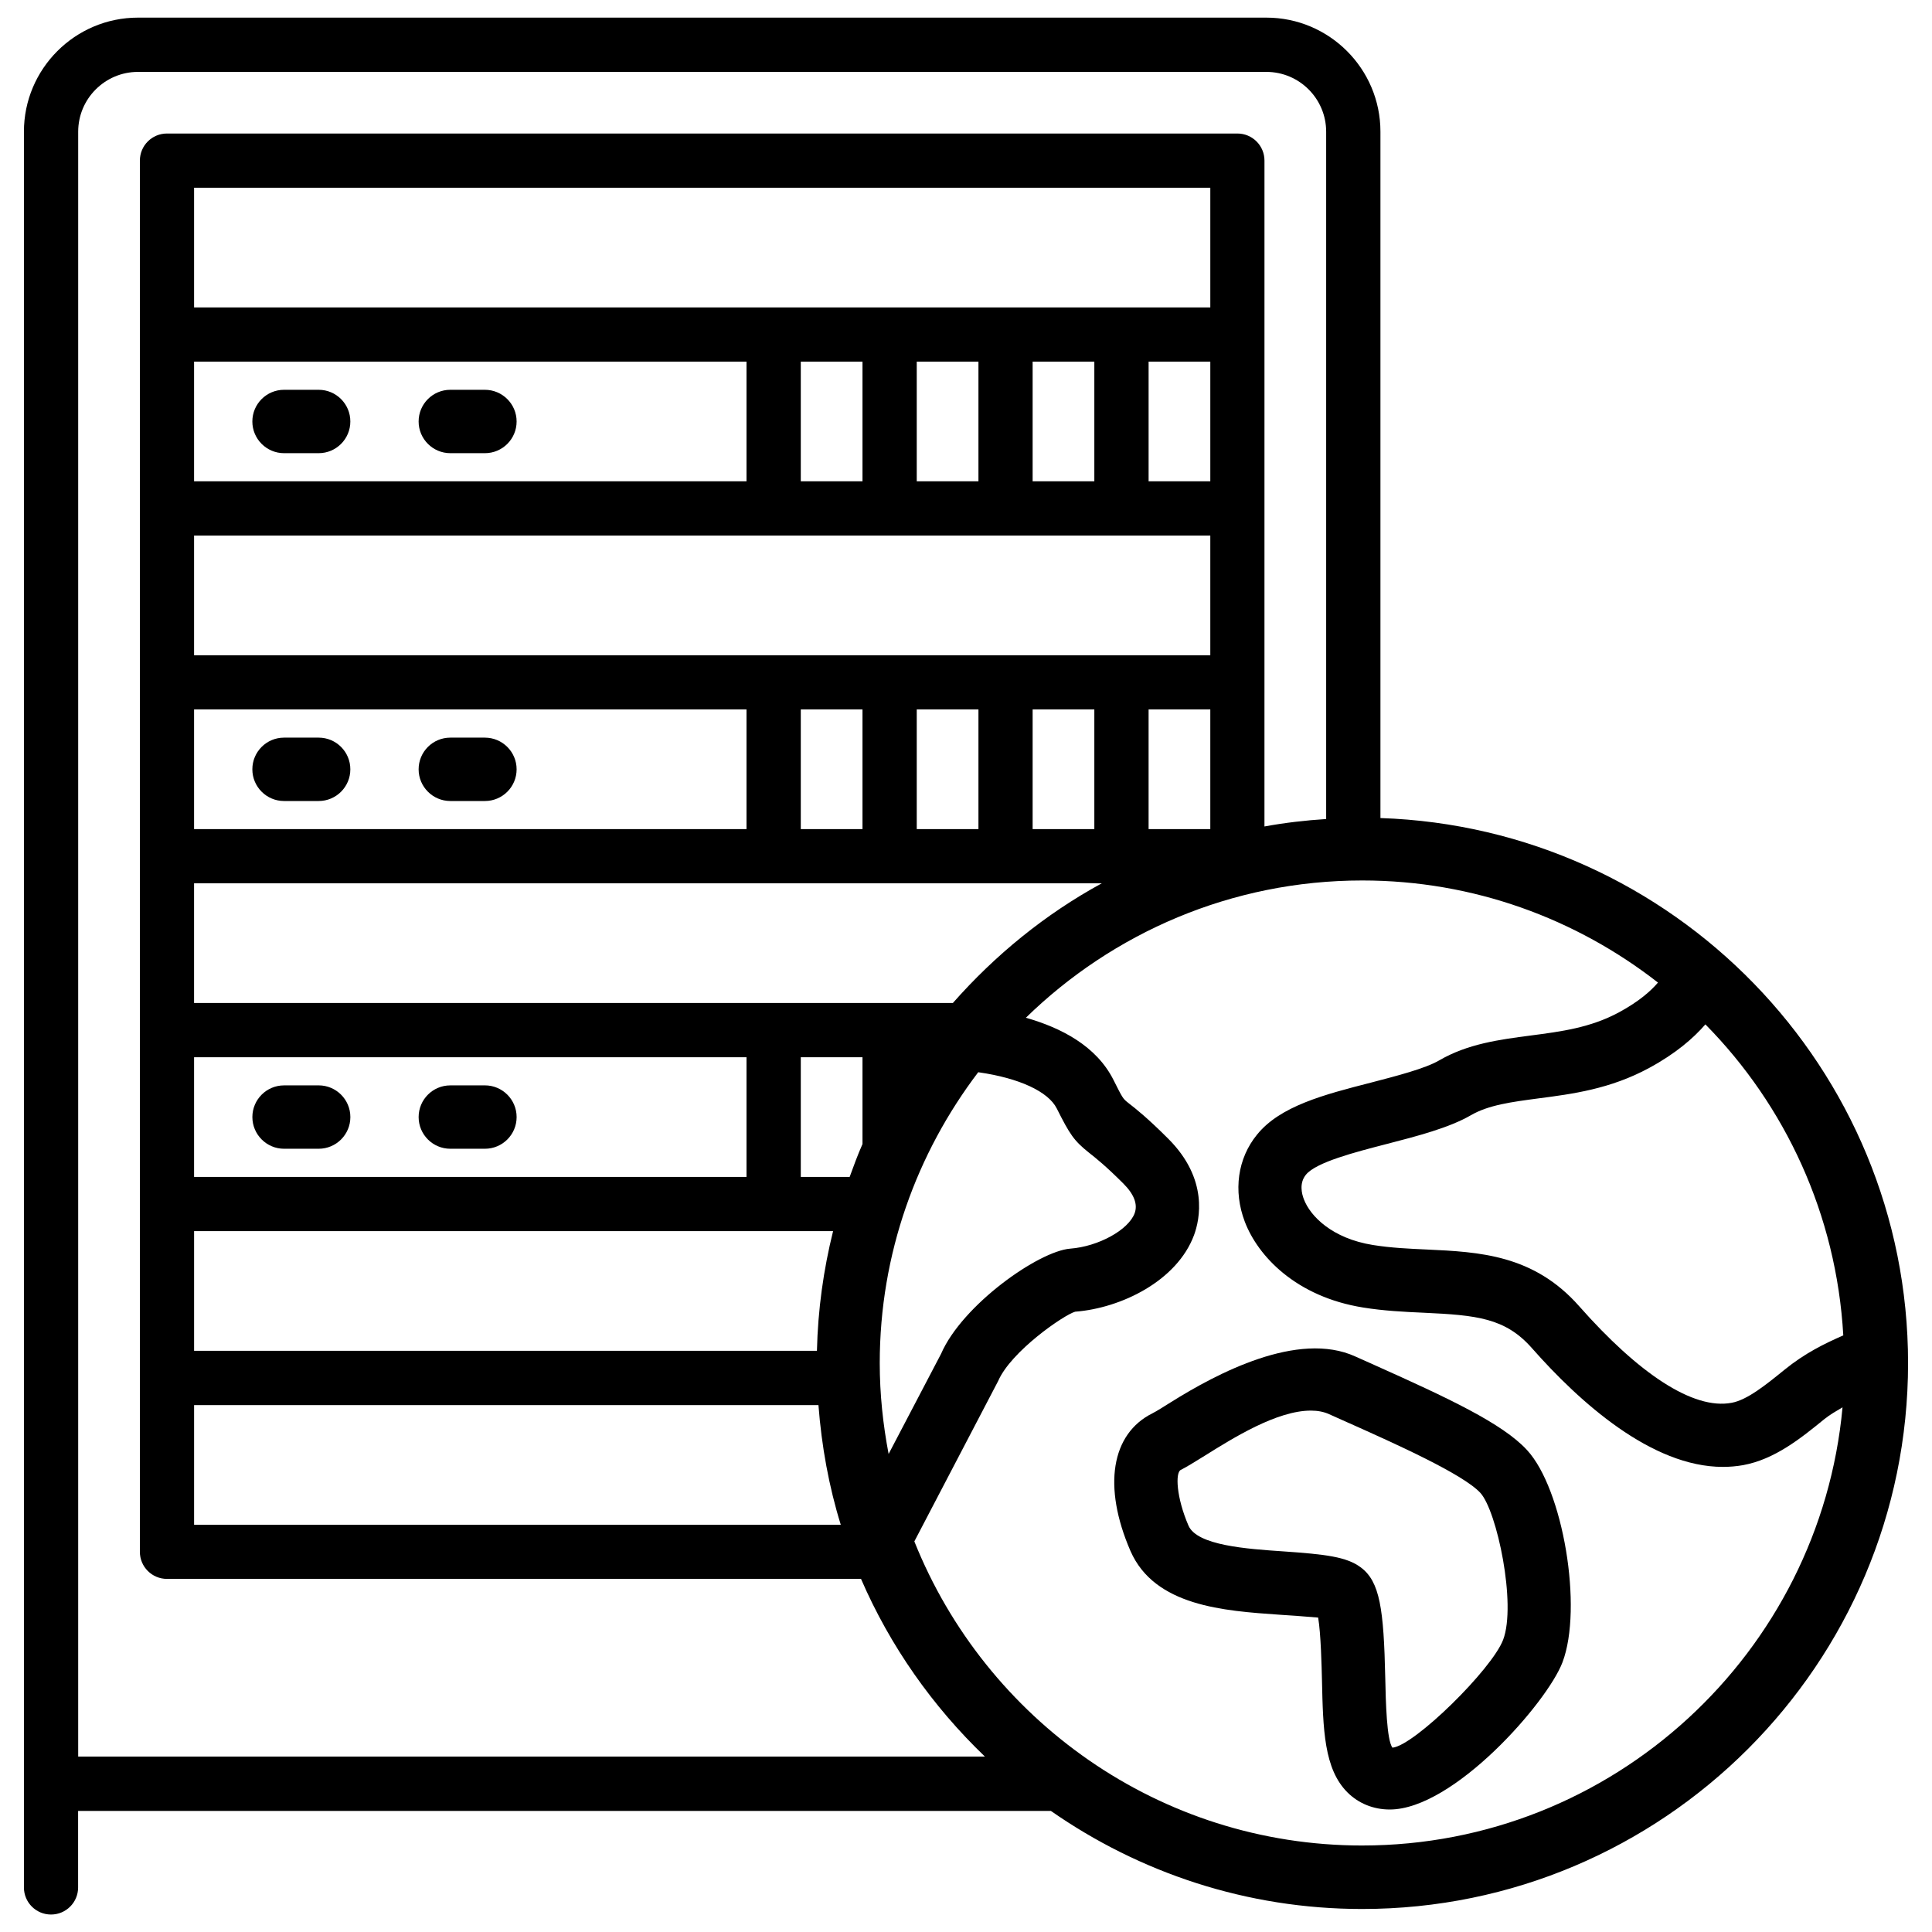 <?xml version="1.0" encoding="UTF-8"?>
<!-- Uploaded to: ICON Repo, www.svgrepo.com, Generator: ICON Repo Mixer Tools -->
<svg width="800px" height="800px" version="1.1" viewBox="144 144 512 512" xmlns="http://www.w3.org/2000/svg">
 <defs>
  <clipPath id="a">
   <path d="m150 148.09h500v503.81h-500z"/>
  </clipPath>
 </defs>
 <path d="m508.36 505.8-5.164-2.309c-15.219-6.949-36.777 4.512-48.871 12.09-2.035 1.281-3.801 2.394-4.871 2.938-10.98 5.438-13.266 19.418-5.879 36.484 6.402 14.652 24.707 15.891 39.57 16.918 2.707 0.188 7.766 0.523 10.18 0.754 0.734 4.324 0.922 13.16 1.008 16.438 0.293 13.227 0.523 23.68 6.781 29.914 2.938 2.918 6.887 4.512 11.188 4.512 16.898 0 41.691-28.316 45.762-38.98 5.481-14.379 0.188-45.953-9.406-56.301-6.477-7.027-20.797-13.723-40.297-22.457zm33.984 72.762c-3 7.871-23.555 28.047-29.324 28.59-1.531-1.93-1.785-12.258-1.91-18.43-0.398-18.367-1.426-25.566-6.488-29.348-3.758-2.812-9.34-3.465-20.531-4.242-9.637-0.652-22.84-1.555-25.129-6.824-3.254-7.535-3.504-14.043-2.059-14.758 1.426-0.715 3.695-2.098 6.32-3.738 7.621-4.766 19.164-11.988 28.172-11.988 1.828 0 3.465 0.316 4.871 0.965l5.207 2.332h0.02c12.008 5.375 30.188 13.496 34.805 18.492 4.41 4.773 9.617 29.562 6.047 38.949z"/>
 <g clip-path="url(#a)">
  <path d="m509.83 360.79v-181.89c0-16.668-13.562-30.23-30.23-30.23h-299.03c-16.668 0-30.23 13.562-30.23 30.23v465.29c0 3.969 3.211 7.18 7.18 7.18s7.18-3.211 7.18-7.18v-20.277h257.8c23.426 16.332 51.828 25.988 82.477 25.988 79.77 0 144.68-64.887 144.68-144.66 0-78.176-62.305-141.87-139.83-144.45zm122.66 137.1c-4.996 2.203-10.141 4.68-15.66 9.172-4.809 3.906-9.781 7.934-13.918 8.691-10.223 1.953-24.75-7.852-40.41-25.59-12.07-13.688-26.473-14.379-40.43-15.031-4.617-0.211-9.383-0.418-14.234-1.195-10.77-1.723-16.582-7.598-18.305-12.133-0.566-1.469-1.258-4.281 0.547-6.488 2.688-3.316 13.035-5.984 21.477-8.164 8.125-2.098 16.5-4.281 22.23-7.598 4.703-2.731 10.832-3.527 17.949-4.473 8.902-1.156 18.977-2.457 29.305-8.062 7.012-3.801 11.652-7.809 14.906-11.547 21.18 21.48 34.719 50.406 36.543 82.418zm-467.77 111.62v-430.61c0-8.754 7.117-15.848 15.848-15.848h299.03c8.754 0 15.848 7.117 15.848 15.848v182.15c-5.543 0.355-11 0.988-16.352 1.973l0.004-176.46c0-3.969-3.211-7.18-7.18-7.18h-283.67c-3.969 0-7.18 3.211-7.18 7.18v368.68c0 3.969 3.211 7.18 7.18 7.18h183.93c7.727 17.844 18.977 33.797 32.832 47.086zm30.711-291.88v-31.699h269.31v31.719l-269.31 0.004zm269.31 14.379v31.719h-16.352v-31.719zm-68.223 77.797h-201.09v-31.719h240.55c-14.984 8.168-28.254 19-39.461 31.719zm6.863 18.367c10.707 1.531 18.43 5.102 20.676 9.594 3.465 6.887 4.512 8.5 8.566 11.734 1.762 1.387 4.41 3.484 9.07 8.145 2.856 2.856 3.863 5.5 3 7.871-1.637 4.43-9.613 8.816-17.047 9.383-8.418 0.652-28.652 14.945-34.258 27.879l-13.898 26.535c-1.492-7.809-2.352-15.848-2.352-24.078 0-28.969 9.805-55.629 26.094-77.082 0.043-0.02 0.086 0 0.148 0.02zm-207.95-156.62v-31.719h146.4v31.719zm0 60.457h146.4v31.719h-146.4zm146.4 123.89h-146.4v-31.719h146.4zm22.945 14.359c-2.539 10.203-4.031 20.805-4.281 31.719h-165.06v-31.719zm-169.34 46.102h165.46c0.84 10.938 2.769 21.578 5.918 31.719h-171.38zm160.78-60.461v-31.719h16.352v23.008c-1.258 2.832-2.332 5.773-3.402 8.711zm0-92.176v-31.719h16.352v31.719zm30.73 0v-31.719h16.352v31.719zm30.711 0v-31.719h16.352v31.719zm-61.441-92.176v-31.719h16.352v31.719zm30.73 0v-31.719h16.352v31.719zm30.711 0v-31.719h16.352v31.719zm30.734 0v-31.719h16.352v31.719zm-244.79-46.078h-8.168v-31.719h269.31v31.719zm301.4 407.61c-53.781 0-99.84-33.441-118.69-80.59l22.211-42.508c3.422-7.894 17.445-17.527 20.402-18.367 12.258-0.945 27.016-8.207 31.508-20.301 1.512-4.113 3.906-14.84-6.863-25.566-5.414-5.414-8.5-7.871-10.539-9.445-1.469-1.176-1.469-1.176-3.945-6.109-4.535-9.027-13.918-13.832-23.219-16.48 23.051-22.484 54.496-36.379 89.152-36.379 29.535 0 56.699 10.16 78.363 27.059-1.91 2.227-4.977 4.977-10.309 7.871-7.578 4.094-15.305 5.102-23.531 6.172-8.145 1.07-16.562 2.164-24.16 6.59-3.715 2.164-11.293 4.113-18.074 5.879-12.363 3.168-24.059 6.191-30.188 13.793-5.144 6.297-6.34 14.906-3.234 23.07 3.484 9.133 13.562 19.879 31.34 22.734 5.457 0.883 10.895 1.156 16.145 1.387 13.938 0.652 21.539 1.363 28.59 9.363 12.68 14.379 31.738 31.488 50.613 31.488 1.785 0 3.57-0.148 5.352-0.461 8.418-1.531 15.387-7.18 21.516-12.176 1.594-1.281 3.234-2.184 4.848-3.148-5.977 65.008-60.766 116.12-127.29 116.12z"/>
 </g>
 <path d="m228.45 247.3h-9.176c-4.641 0-8.398 3.758-8.398 8.398s3.777 8.398 8.398 8.398h9.172c4.641 0 8.398-3.758 8.398-8.398s-3.758-8.398-8.395-8.398z"/>
 <path d="m228.45 339.48h-9.176c-4.641 0-8.398 3.758-8.398 8.398s3.777 8.398 8.398 8.398h9.172c4.641 0 8.398-3.758 8.398-8.398s-3.758-8.398-8.395-8.398z"/>
 <path d="m219.28 448.43h9.172c4.641 0 8.398-3.758 8.398-8.398s-3.777-8.398-8.398-8.398l-9.172 0.004c-4.641 0-8.398 3.758-8.398 8.398 0.004 4.637 3.781 8.395 8.398 8.395z"/>
 <path d="m272.49 247.3h-9.152c-4.641 0-8.398 3.758-8.398 8.398s3.777 8.398 8.398 8.398h9.172c4.641 0 8.398-3.758 8.398-8.398s-3.777-8.398-8.418-8.398z"/>
 <path d="m272.49 339.48h-9.152c-4.641 0-8.398 3.758-8.398 8.398s3.777 8.398 8.398 8.398h9.172c4.641 0 8.398-3.758 8.398-8.398s-3.777-8.398-8.418-8.398z"/>
 <path d="m263.34 448.43h9.172c4.641 0 8.398-3.758 8.398-8.398s-3.777-8.398-8.398-8.398l-9.172 0.004c-4.641 0-8.398 3.758-8.398 8.398 0 4.637 3.758 8.395 8.398 8.395z"/>
</svg>